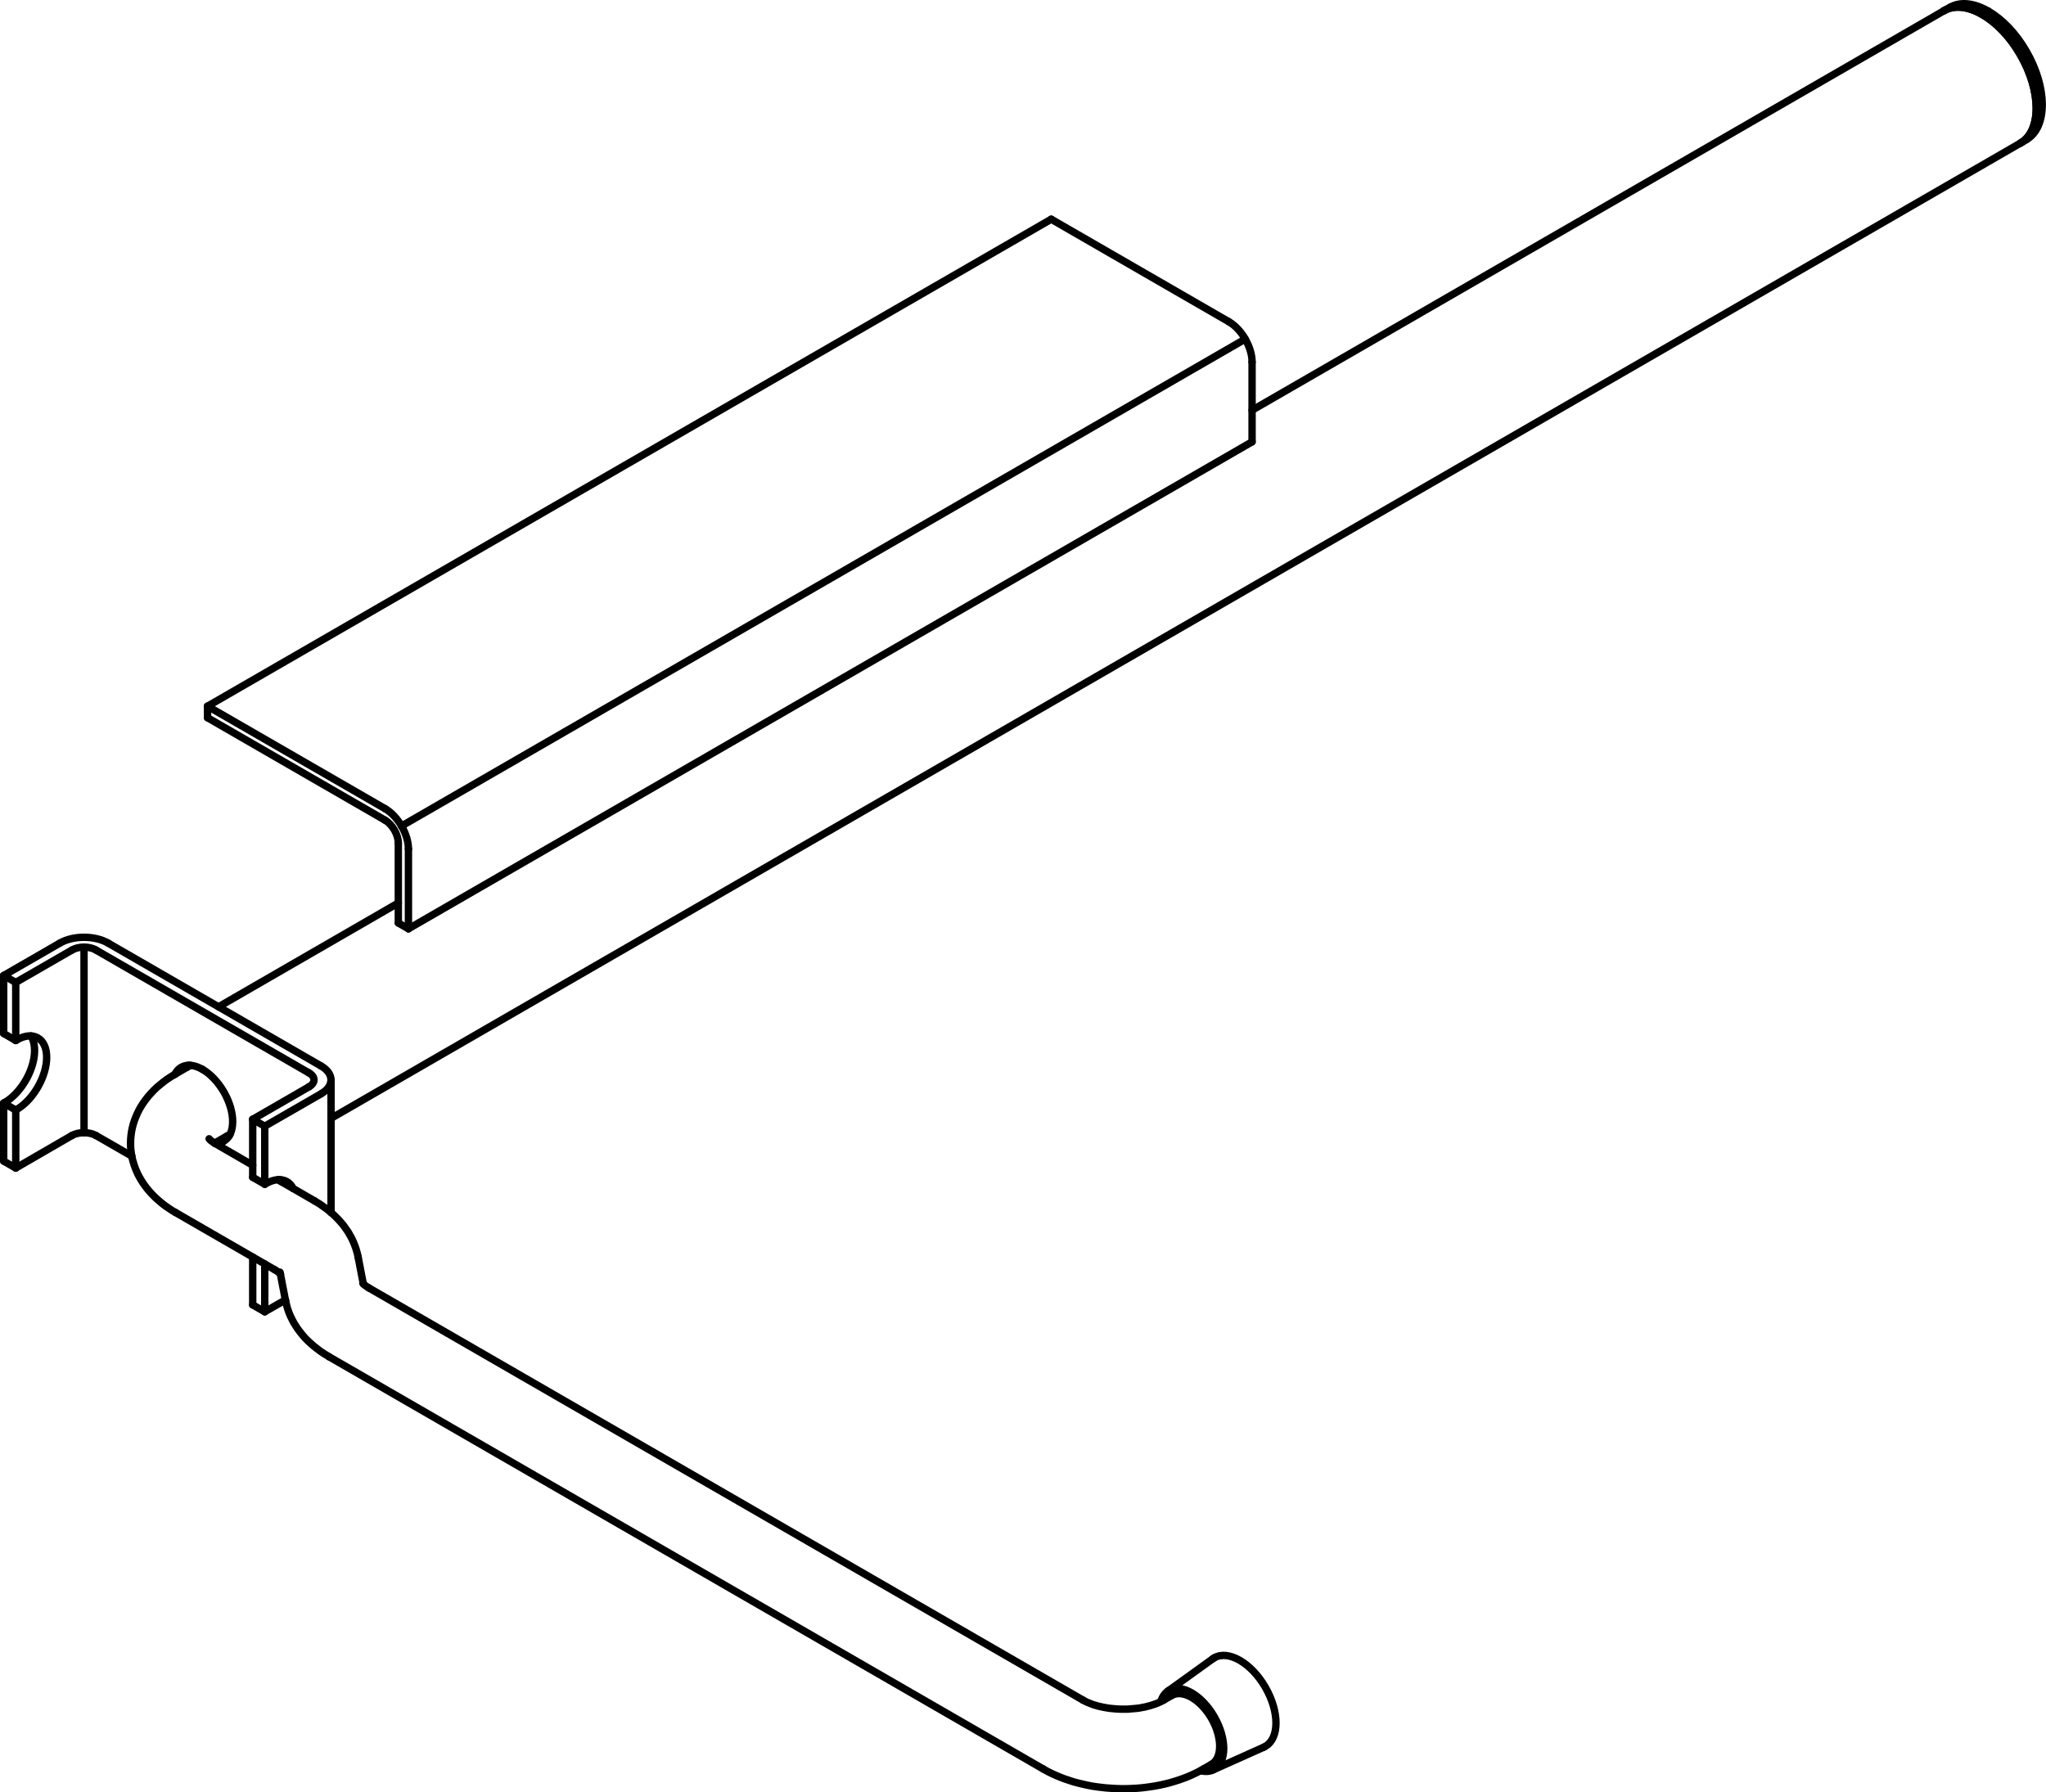 <?xml version="1.0" encoding="iso-8859-1"?>
<!DOCTYPE svg PUBLIC "-//W3C//DTD SVG 1.1//EN" "http://www.w3.org/Graphics/SVG/1.1/DTD/svg11.dtd">
<!-- Generator: Arbortext IsoDraw 7.0 -->
<svg id="Standardebene" width="100%" height="100%" viewBox="0 0 36.012 31.553"
 xmlns="http://www.w3.org/2000/svg" xmlns:xlink="http://www.w3.org/1999/xlink"
 fill-rule="evenodd" clip-rule="evenodd" stroke="#000000" stroke-linecap="round" fill="none" xml:space="preserve">
 <g>
  <line stroke-width="0.13" x1="5.793" y1="23.885" x2="18.361" y2="31.141"/>
  <line stroke-width="0.13" x1="4.929" y1="22.396" x2="5.025" y2="22.894"/>
  <line stroke-width="0.13" x1="19.06" y1="29.928" x2="6.493" y2="22.673"/>
  <line stroke-width="0.13" x1="35.563" y1="2.519" x2="35.667" y2="2.458"/>
  <line stroke-width="0.13" x1="3.782" y1="20.121" x2="3.788" y2="20.118"/>
  <line stroke-width="0.13" x1="21.35" y1="31.158" x2="22.245" y2="30.757"/>
  <line stroke-width="0.13" x1="1.479" y1="16.673" x2="1.479" y2="19.94"/>
  <line stroke-width="0.13" x1="34.323" y1="0.128" x2="34.216" y2="0.189"/>
  <line stroke-width="0.13" x1="3.088" y1="21.344" x2="4.836" y2="22.353"/>
  <line stroke-width="0.13" x1="7.068" y1="14.541" x2="21.917" y2="5.969"/>
  <line stroke-width="0.13" x1="5.536" y1="21.14" x2="4.891" y2="20.768"/>
  <line stroke-width="0.13" x1="4.448" y1="20.513" x2="3.788" y2="20.131"/>
  <line stroke-width="0.13" x1="34.216" y1="0.189" x2="22.038" y2="7.221"/>
  <line stroke-width="0.13" x1="7.011" y1="15.896" x2="3.847" y2="17.724"/>
  <line stroke-width="0.13" x1="5.827" y1="19.687" x2="35.563" y2="2.519"/>
  <line stroke-width="0.13" x1="3.35" y1="18.754" x2="3.088" y2="18.907"/>
  <line stroke-width="0.13" x1="5.827" y1="21.347" x2="5.827" y2="19.01"/>
  <line stroke-width="0.13" x1="21.347" y1="29.201" x2="20.55" y2="29.775"/>
  <line stroke-width="0.13" x1="3.788" y1="20.118" x2="4.049" y2="19.968"/>
  <line stroke-width="0.13" x1="6.394" y1="22.599" x2="6.304" y2="22.132"/>
  <line stroke-width="0.13" x1="20.623" y1="29.847" x2="20.483" y2="29.928"/>
  <line stroke-width="0.13" x1="21.182" y1="31.141" x2="21.324" y2="31.059"/>
  <line stroke-width="0.13" x1="7.189" y1="16.35" x2="7.189" y2="14.946"/>
  <line stroke-width="0.13" x1="6.778" y1="14.236" x2="3.653" y2="12.432"/>
  <line stroke-width="0.13" x1="21.628" y1="5.663" x2="18.503" y2="3.859"/>
  <line stroke-width="0.13" x1="22.038" y1="7.778" x2="7.189" y2="16.35"/>
  <line stroke-width="0.13" x1="22.038" y1="7.778" x2="22.038" y2="6.373"/>
  <line stroke-width="0.13" x1="18.503" y1="3.859" x2="3.653" y2="12.432"/>
  <line stroke-width="0.13" x1="3.653" y1="12.635" x2="6.778" y2="14.439"/>
  <line stroke-width="0.13" x1="7.011" y1="14.845" x2="7.011" y2="16.248"/>
  <line stroke-width="0.13" x1="3.653" y1="12.432" x2="3.653" y2="12.635"/>
  <line stroke-width="0.13" x1="7.011" y1="16.248" x2="7.189" y2="16.35"/>
  <line stroke-width="0.13" x1="1.903" y1="16.602" x2="5.65" y2="18.765"/>
  <line stroke-width="0.13" x1="0.065" y1="19.419" x2="0.079" y2="19.411"/>
  <line stroke-width="0.13" x1="4.674" y1="20.839" x2="4.66" y2="20.847"/>
  <line stroke-width="0.13" x1="0.065" y1="19.419" x2="0.277" y2="19.541"/>
  <line stroke-width="0.13" x1="5.65" y1="19.256" x2="4.66" y2="19.826"/>
  <line stroke-width="0.13" x1="5.439" y1="19.132" x2="4.448" y2="19.704"/>
  <line stroke-width="0.13" x1="0.291" y1="18.309" x2="0.277" y2="18.317"/>
  <line stroke-width="0.13" x1="0.277" y1="19.541" x2="0.291" y2="19.533"/>
  <line stroke-width="0.13" x1="4.66" y1="20.847" x2="4.66" y2="19.826"/>
  <line stroke-width="0.13" x1="5.024" y1="22.884" x2="4.66" y2="23.092"/>
  <line stroke-width="0.13" x1="0.277" y1="17.295" x2="1.266" y2="16.725"/>
  <line stroke-width="0.13" x1="4.448" y1="20.725" x2="4.448" y2="19.704"/>
  <line stroke-width="0.13" x1="1.69" y1="16.725" x2="5.439" y2="18.888"/>
  <line stroke-width="0.13" x1="4.448" y1="22.971" x2="4.448" y2="22.129"/>
  <line stroke-width="0.13" x1="4.66" y1="23.092" x2="4.66" y2="22.251"/>
  <line stroke-width="0.13" x1="0.277" y1="20.562" x2="0.065" y2="20.44"/>
  <line stroke-width="0.13" x1="4.448" y1="19.704" x2="4.66" y2="19.826"/>
  <line stroke-width="0.13" x1="4.66" y1="20.847" x2="4.448" y2="20.725"/>
  <line stroke-width="0.13" x1="0.065" y1="17.173" x2="1.054" y2="16.602"/>
  <line stroke-width="0.13" x1="0.065" y1="18.193" x2="0.065" y2="17.173"/>
  <line stroke-width="0.13" x1="0.277" y1="17.295" x2="0.065" y2="17.173"/>
  <line stroke-width="0.13" x1="0.277" y1="18.317" x2="0.065" y2="18.193"/>
  <line stroke-width="0.13" x1="0.277" y1="20.562" x2="0.277" y2="19.541"/>
  <line stroke-width="0.13" x1="0.065" y1="20.44" x2="0.065" y2="19.419"/>
  <line stroke-width="0.13" x1="0.277" y1="18.317" x2="0.277" y2="17.295"/>
  <line stroke-width="0.13" x1="4.448" y1="22.971" x2="4.66" y2="23.092"/>
  <line stroke-width="0.13" x1="0.277" y1="20.562" x2="1.266" y2="19.989"/>
  <line stroke-width="0.13" x1="1.69" y1="19.99" x2="2.321" y2="20.353"/>
  <g>
   <path stroke-width="0.13" d="M1.69 16.725C1.633 16.69 1.556 16.673 1.479 16.673C1.395 16.673 1.32 16.693 1.266 16.725"/>
  </g>
  <g>
   <path stroke-width="0.13" d="M1.69 19.99C1.633 19.957 1.556 19.94 1.479 19.94C1.395 19.94 1.32 19.958 1.266 19.99"/>
  </g>
  <g>
   <path stroke-width="0.13" d="M7.189 14.946C7.189 14.685 7.004 14.367 6.778 14.236"/>
  </g>
  <g>
   <path stroke-width="0.13" d="M22.038 6.373C22.038 6.112 21.855 5.794 21.628 5.663"/>
  </g>
  <g>
   <path stroke-width="0.13" d="M7.011 14.845C7.011 14.769 6.985 14.688 6.944 14.615C6.897 14.535 6.839 14.474 6.778 14.439"/>
  </g>
  <g>
   <path stroke-width="0.13" d="M21.135 31.172C21.23 31.195 21.312 31.184 21.373 31.146C21.594 31.018 21.594 30.606 21.373 30.222C21.152 29.839 20.795 29.634 20.574 29.76"/>
  </g>
  <g>
   <path stroke-width="0.13" d="M20.574 29.76C20.506 29.8 20.458 29.867 20.434 29.948"/>
  </g>
  <g>
   <path stroke-width="0.13" d="M21.324 31.059C21.516 30.949 21.516 30.586 21.324 30.251C21.131 29.917 20.817 29.736 20.623 29.847"/>
  </g>
  <g>
   <path stroke-width="0.13" d="M22.245 30.757C22.254 30.753 22.265 30.748 22.272 30.742C22.521 30.6 22.521 30.135 22.272 29.704C22.024 29.274 21.62 29.041 21.373 29.184"/>
  </g>
  <g>
   <path stroke-width="0.13" d="M21.373 29.184C21.362 29.19 21.353 29.196 21.347 29.201"/>
  </g>
  <g>
   <path stroke-width="0.13" d="M0.291 19.533C0.438 19.449 0.57 19.303 0.666 19.137C0.873 18.778 0.873 18.39 0.666 18.271C0.563 18.211 0.427 18.23 0.291 18.309"/>
  </g>
  <g>
   <path stroke-width="0.13" d="M1.903 16.602C1.669 16.466 1.288 16.466 1.054 16.602"/>
  </g>
  <g>
   <path stroke-width="0.13" d="M4.948 20.8C4.942 20.789 4.935 20.777 4.929 20.768"/>
  </g>
  <g>
   <path stroke-width="0.13" d="M3.311 18.754C3.303 18.765 3.298 18.777 3.293 18.788"/>
  </g>
  <g>
   <path stroke-width="0.13" d="M3.992 20.001C4.006 20.001 4.019 20.001 4.03 20.001"/>
  </g>
  <g>
   <path stroke-width="0.13" d="M3.565 18.826C3.347 18.701 3.161 18.743 3.077 18.914"/>
  </g>
  <g>
   <path stroke-width="0.13" d="M3.774 20.123C3.839 20.128 3.895 20.114 3.94 20.088"/>
  </g>
  <g>
   <path stroke-width="0.13" d="M3.94 20.088C4.147 19.969 4.147 19.582 3.94 19.222C3.836 19.044 3.701 18.905 3.565 18.826"/>
  </g>
  <g>
   <path stroke-width="0.13" d="M0.079 19.411C0.226 19.326 0.358 19.181 0.454 19.015C0.623 18.722 0.654 18.408 0.545 18.236"/>
  </g>
  <g>
   <path stroke-width="0.13" d="M5.16 20.923C5.073 20.746 4.881 20.722 4.674 20.839"/>
  </g>
  <g>
   <path stroke-width="0.13" d="M5.439 19.132C5.556 19.065 5.556 18.955 5.439 18.888"/>
  </g>
  <g>
   <path stroke-width="0.13" d="M5.65 19.256C5.884 19.12 5.884 18.9 5.65 18.765"/>
  </g>
  <g>
   <path stroke-width="0.13" d="M34.89 0.256C34.627 0.104 34.39 0.09 34.216 0.189"/>
  </g>
  <g>
   <path stroke-width="0.13" d="M35.563 2.519C35.933 2.303 35.933 1.609 35.561 0.966C35.377 0.644 35.133 0.396 34.89 0.256"/>
  </g>
  <g>
   <path stroke-width="0.13" d="M34.996 0.195C34.732 0.043 34.496 0.029 34.323 0.128"/>
  </g>
  <g>
   <path stroke-width="0.13" d="M35.667 2.458C36.039 2.242 36.039 1.548 35.667 0.905C35.482 0.583 35.238 0.335 34.996 0.195"/>
  </g>
  <g>
   <path stroke-width="0.13" d="M34.89 0.256C34.627 0.104 34.39 0.09 34.216 0.189"/>
  </g>
  <g>
   <path stroke-width="0.13" d="M35.563 2.519C35.933 2.303 35.933 1.609 35.561 0.966C35.377 0.644 35.133 0.396 34.89 0.256"/>
  </g>
  <path stroke-width="0.13" d="M4.836 22.353L4.862 22.368C4.876 22.378 4.889 22.387 4.899 22.394C4.91 22.402 4.918 22.41 4.924 22.416L4.937 22.428"/>
  <path stroke-width="0.13" d="M5.025 22.894C5.032 22.928 5.04 22.96 5.049 22.993C5.06 23.035 5.073 23.074 5.089 23.114C5.105 23.153 5.121 23.192 5.142 23.23C5.16 23.268 5.182 23.306 5.206 23.341C5.229 23.379 5.254 23.414 5.282 23.449C5.309 23.484 5.339 23.519 5.368 23.553C5.4 23.586 5.434 23.62 5.469 23.65C5.503 23.682 5.541 23.713 5.58 23.742C5.618 23.774 5.66 23.801 5.702 23.829C5.732 23.849 5.762 23.867 5.793 23.885"/>
  <path stroke-width="0.13" d="M6.493 22.673L6.468 22.658C6.453 22.649 6.442 22.64 6.431 22.632C6.421 22.623 6.413 22.617 6.405 22.611L6.392 22.596L6.387 22.589L6.387 22.589"/>
  <path stroke-width="0.13" d="M3.788 20.131L3.762 20.115C3.749 20.106 3.735 20.097 3.726 20.089C3.714 20.082 3.706 20.074 3.701 20.068L3.686 20.053L3.681 20.047L3.681 20.047"/>
  <path stroke-width="0.13" d="M20.483 29.928L20.454 29.945C20.435 29.954 20.416 29.963 20.393 29.974C20.371 29.983 20.347 29.992 20.323 30.001C20.297 30.01 20.269 30.018 20.242 30.027C20.213 30.035 20.182 30.042 20.152 30.05C20.12 30.056 20.088 30.062 20.056 30.068C20.021 30.073 19.987 30.077 19.952 30.079C19.917 30.083 19.882 30.085 19.847 30.088C19.812 30.088 19.775 30.089 19.739 30.088C19.704 30.088 19.667 30.086 19.632 30.083C19.597 30.08 19.562 30.077 19.527 30.073C19.492 30.068 19.46 30.062 19.426 30.056C19.394 30.05 19.362 30.042 19.332 30.035C19.303 30.027 19.274 30.018 19.246 30.01C19.219 30.001 19.195 29.992 19.17 29.981C19.146 29.972 19.125 29.963 19.105 29.952C19.089 29.945 19.074 29.937 19.06 29.928"/>
  <path stroke-width="0.13" d="M6.304 22.132C6.298 22.099 6.29 22.065 6.28 22.033C6.269 21.992 6.256 21.951 6.24 21.913C6.225 21.873 6.208 21.835 6.189 21.797C6.168 21.759 6.147 21.721 6.125 21.684C6.1 21.647 6.075 21.611 6.049 21.576C6.02 21.542 5.992 21.507 5.961 21.474C5.929 21.44 5.895 21.407 5.862 21.376C5.825 21.344 5.788 21.312 5.751 21.283C5.711 21.253 5.671 21.225 5.628 21.196C5.599 21.178 5.567 21.158 5.536 21.14"/>
  <path stroke-width="0.13" d="M18.361 31.141C18.388 31.157 18.414 31.17 18.44 31.185C18.487 31.21 18.536 31.233 18.585 31.254C18.635 31.275 18.686 31.297 18.736 31.315C18.789 31.333 18.841 31.35 18.894 31.367C18.948 31.382 19.001 31.396 19.056 31.408C19.111 31.422 19.167 31.432 19.222 31.443C19.278 31.452 19.335 31.46 19.391 31.466C19.448 31.474 19.504 31.478 19.562 31.481C19.618 31.486 19.675 31.487 19.734 31.489C19.791 31.489 19.847 31.489 19.905 31.486C19.963 31.484 20.019 31.48 20.076 31.475C20.132 31.469 20.19 31.463 20.245 31.454C20.301 31.446 20.358 31.437 20.414 31.425C20.469 31.414 20.524 31.4 20.577 31.387C20.632 31.371 20.686 31.356 20.739 31.338C20.792 31.321 20.844 31.301 20.894 31.282C20.946 31.26 20.995 31.239 21.045 31.214C21.091 31.192 21.138 31.167 21.182 31.141"/>
  <path stroke-width="0.13" d="M3.088 18.907C3.061 18.922 3.036 18.937 3.009 18.954C2.964 18.981 2.922 19.013 2.879 19.044C2.838 19.076 2.798 19.109 2.759 19.143C2.722 19.178 2.687 19.213 2.653 19.251C2.618 19.288 2.588 19.326 2.559 19.365C2.53 19.403 2.503 19.443 2.479 19.484C2.455 19.524 2.432 19.565 2.414 19.608C2.395 19.649 2.378 19.69 2.363 19.734C2.349 19.775 2.337 19.818 2.327 19.861C2.318 19.903 2.31 19.946 2.306 19.989C2.301 20.032 2.298 20.074 2.298 20.117C2.298 20.16 2.299 20.202 2.303 20.243C2.309 20.286 2.314 20.327 2.322 20.368C2.331 20.41 2.343 20.451 2.355 20.49C2.367 20.53 2.383 20.571 2.399 20.609C2.415 20.649 2.435 20.687 2.455 20.724C2.476 20.762 2.499 20.798 2.523 20.835C2.548 20.871 2.575 20.907 2.602 20.94C2.632 20.975 2.661 21.01 2.694 21.042C2.726 21.076 2.761 21.108 2.797 21.138C2.834 21.17 2.871 21.201 2.911 21.23C2.952 21.259 2.993 21.286 3.036 21.314C3.053 21.324 3.071 21.333 3.088 21.344"/>
 </g>
</svg>
